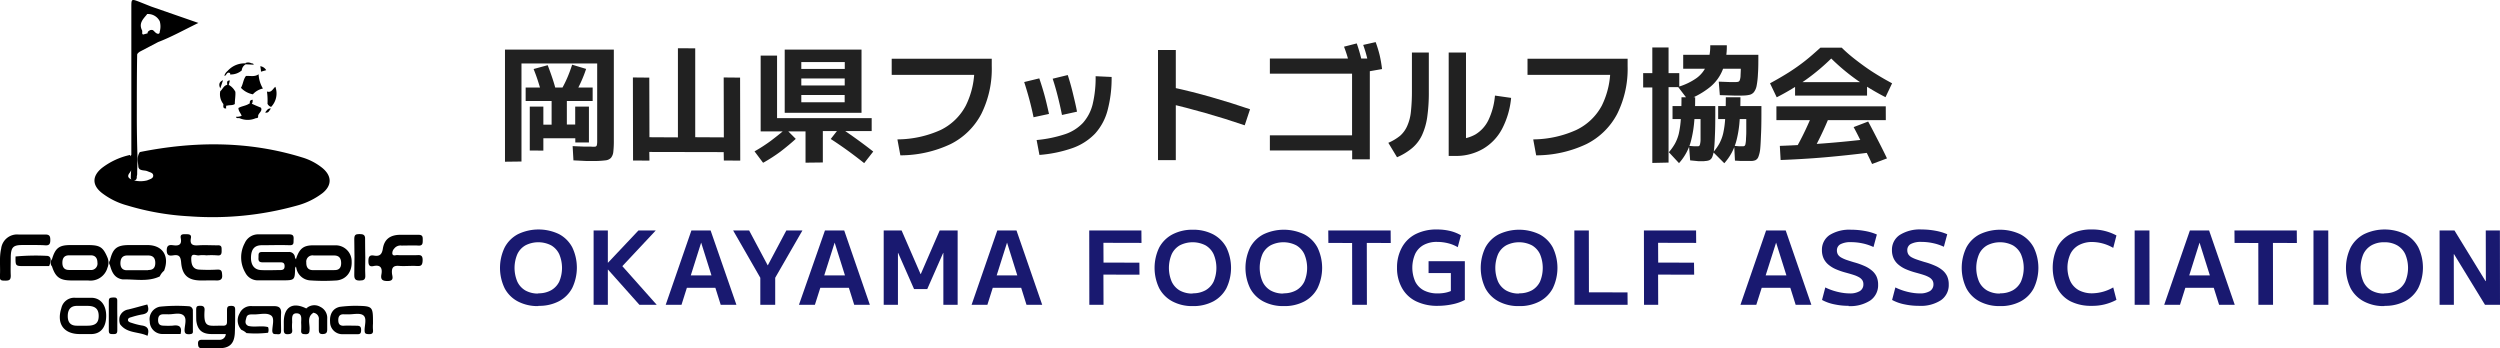 <svg id="レイヤー_1" data-name="レイヤー 1" xmlns="http://www.w3.org/2000/svg" viewBox="0 0 497 69.26"><path d="M107,58.31a5.06,5.06,0,0,0,2.55-.6A4,4,0,0,0,111.17,56a7,7,0,0,0,0-5.48,4,4,0,0,0-1.61-1.75,5.61,5.61,0,0,0-5.09,0,3.93,3.93,0,0,0-1.62,1.75,7,7,0,0,0,0,5.48,4,4,0,0,0,1.62,1.76,5.08,5.08,0,0,0,2.54.6m0,2.49a8.41,8.41,0,0,1-4.05-.92,6.26,6.26,0,0,1-2.64-2.63,9.35,9.35,0,0,1,0-8.09A6.29,6.29,0,0,1,103,46.54a9.44,9.44,0,0,1,8.13,0,6.33,6.33,0,0,1,2.63,2.62,9.35,9.35,0,0,1,0,8.09,6.29,6.29,0,0,1-2.63,2.63,8.42,8.42,0,0,1-4.08.92" style="fill:#191970"/><polyline points="118.01 60.6 118.01 45.82 120.84 45.82 120.84 52.22 120.88 52.22 126.92 45.82 130.36 45.82 123.72 52.91 130.56 60.6 127.12 60.6 120.88 53.6 120.84 53.6 120.84 60.6 118.01 60.6" style="fill:#191970"/><path d="M135.34,57.22V54.75h8.1v2.47Zm-3,3.38,5.11-14.78h3.82L146.4,60.6h-3.12l-3.89-12.37h0L135.48,60.6Z" style="fill:#191970"/><polyline points="151.15 60.6 151.15 55.22 145.75 45.82 148.93 45.82 152.61 52.73 152.65 52.73 156.32 45.82 159.52 45.82 154.11 55.22 154.11 60.6 151.15 60.6" style="fill:#191970"/><path d="M161.83,57.22V54.75h8.1v2.47Zm-3,3.38L164,45.82h3.83l5.1,14.78h-3.11l-3.89-12.37h0L162,60.6Z" style="fill:#191970"/><polyline points="175.68 60.6 175.68 45.82 179.24 45.82 183.01 54.49 183.05 54.49 186.81 45.82 190.38 45.82 190.38 60.6 187.54 60.6 187.54 50.28 187.5 50.28 184.34 57.46 181.71 57.46 178.55 50.28 178.51 50.28 178.51 60.6 175.68 60.6" style="fill:#191970"/><path d="M196.15,57.22V54.75h8.1v2.47Zm-3,3.38,5.11-14.78h3.82l5.11,14.78h-3.12L200.2,48.23h0L196.29,60.6Z" style="fill:#191970"/><polyline points="216.56 60.6 216.54 45.82 226.91 45.82 226.93 48.29 219.36 48.27 219.38 52.2 226.51 52.22 226.53 54.61 219.36 54.59 219.38 60.6 216.56 60.6" style="fill:#191970"/><path d="M237.1,58.31a5.09,5.09,0,0,0,2.55-.6A4,4,0,0,0,241.26,56a7,7,0,0,0,0-5.48,4,4,0,0,0-1.61-1.75,5.63,5.63,0,0,0-5.1,0,4,4,0,0,0-1.61,1.75,7,7,0,0,0,0,5.48,4,4,0,0,0,1.61,1.76,5.12,5.12,0,0,0,2.55.6m0,2.49a8.35,8.35,0,0,1-4-.92,6.34,6.34,0,0,1-2.65-2.63,9.35,9.35,0,0,1,0-8.09,6.37,6.37,0,0,1,2.65-2.62,8.47,8.47,0,0,1,4-.92,8.56,8.56,0,0,1,4.08.92,6.38,6.38,0,0,1,2.63,2.62,9.35,9.35,0,0,1,0,8.09,6.35,6.35,0,0,1-2.63,2.63,8.45,8.45,0,0,1-4.08.92" style="fill:#191970"/><path d="M255.14,58.31a5.06,5.06,0,0,0,2.55-.6A4,4,0,0,0,259.3,56a7,7,0,0,0,0-5.48,4,4,0,0,0-1.61-1.75,5.61,5.61,0,0,0-5.09,0A3.93,3.93,0,0,0,251,50.47,7,7,0,0,0,251,56a4,4,0,0,0,1.62,1.76,5.08,5.08,0,0,0,2.54.6m0,2.49a8.41,8.41,0,0,1-4-.92,6.26,6.26,0,0,1-2.64-2.63,9.35,9.35,0,0,1,0-8.09,6.29,6.29,0,0,1,2.64-2.62,9.44,9.44,0,0,1,8.13,0,6.33,6.33,0,0,1,2.63,2.62,9.35,9.35,0,0,1,0,8.09,6.29,6.29,0,0,1-2.63,2.63,8.42,8.42,0,0,1-4.08.92" style="fill:#191970"/><polyline points="268.82 60.6 268.8 48.31 264.08 48.29 264.06 45.82 276.46 45.82 276.48 48.31 271.72 48.29 271.74 60.6 268.82 60.6" style="fill:#191970"/><path d="M285.84,60.8a9.55,9.55,0,0,1-4.34-.91,6.36,6.36,0,0,1-2.77-2.61,8,8,0,0,1-1-4.07,8.17,8.17,0,0,1,1-4.07,6.41,6.41,0,0,1,2.72-2.61,9.15,9.15,0,0,1,4.24-.91,11.18,11.18,0,0,1,2.57.29,8.13,8.13,0,0,1,2.17.86l-.63,2.37a7,7,0,0,0-1.92-.78,9.12,9.12,0,0,0-2.19-.27,5.43,5.43,0,0,0-2.65.6,4,4,0,0,0-1.68,1.74,6.87,6.87,0,0,0,0,5.57,4,4,0,0,0,1.72,1.74,5.88,5.88,0,0,0,2.77.59,7.46,7.46,0,0,0,1.59-.16,6,6,0,0,0,1.37-.48l-.38.85V54.28H284V51.92h7.21v7.71a9.36,9.36,0,0,1-2.51.87,14.13,14.13,0,0,1-2.9.3" style="fill:#191970"/><path d="M302,58.31a5.12,5.12,0,0,0,2.55-.6A4,4,0,0,0,306.15,56a7.1,7.1,0,0,0,0-5.48,4,4,0,0,0-1.61-1.75,5.63,5.63,0,0,0-5.1,0,3.93,3.93,0,0,0-1.62,1.75,7.1,7.1,0,0,0,0,5.48,4,4,0,0,0,1.62,1.76,5.12,5.12,0,0,0,2.55.6m0,2.49a8.35,8.35,0,0,1-4.05-.92,6.34,6.34,0,0,1-2.65-2.63,9.35,9.35,0,0,1,0-8.09,6.37,6.37,0,0,1,2.65-2.62,9.42,9.42,0,0,1,8.12,0,6.35,6.35,0,0,1,2.64,2.62,9.35,9.35,0,0,1,0,8.09,6.32,6.32,0,0,1-2.64,2.63,8.41,8.41,0,0,1-4.07.92" style="fill:#191970"/><polyline points="313 60.6 312.98 45.82 315.86 45.82 315.88 58.11 323.55 58.13 323.57 60.6 313 60.6" style="fill:#191970"/><polyline points="326.83 60.6 326.81 45.82 337.18 45.82 337.2 48.29 329.63 48.27 329.65 52.2 336.77 52.22 336.8 54.61 329.63 54.59 329.65 60.6 326.83 60.6" style="fill:#191970"/><path d="M349,57.22V54.75h8.09v2.47Zm-3,3.38,5.1-14.78H355l5.1,14.78h-3.12l-3.89-12.37h0L349.15,60.6Z" style="fill:#191970"/><path d="M367.55,60.8a13.71,13.71,0,0,1-2.94-.31,8.62,8.62,0,0,1-2.39-.86l.65-2.49a10.69,10.69,0,0,0,1.52.62,12.06,12.06,0,0,0,1.7.42,9.7,9.7,0,0,0,1.64.15,3.71,3.71,0,0,0,2-.46,1.52,1.52,0,0,0,.71-1.36,1.44,1.44,0,0,0-.22-.82,2,2,0,0,0-.67-.59,5.93,5.93,0,0,0-1.13-.47c-.46-.15-1-.3-1.62-.47a13.74,13.74,0,0,1-1.92-.68,5.9,5.9,0,0,1-1.45-.92,3.58,3.58,0,0,1-.91-1.22,3.89,3.89,0,0,1-.32-1.61,3.51,3.51,0,0,1,1.52-3,7.41,7.41,0,0,1,4.29-1.06,15,15,0,0,1,2.75.25,10.32,10.32,0,0,1,2.36.7l-.67,2.49a9.87,9.87,0,0,0-2.15-.72,10.91,10.91,0,0,0-2.32-.25,4.29,4.29,0,0,0-2.09.41,1.35,1.35,0,0,0-.71,1.23,1.61,1.61,0,0,0,.2.82,1.84,1.84,0,0,0,.62.58,6.67,6.67,0,0,0,1,.46c.43.15.94.31,1.53.49a14.07,14.07,0,0,1,2.06.72,5.93,5.93,0,0,1,1.51.91,3.42,3.42,0,0,1,.95,1.2,3.87,3.87,0,0,1,.32,1.62,3.68,3.68,0,0,1-1.55,3.15,7.32,7.32,0,0,1-4.36,1.12" style="fill:#191970"/><path d="M381.48,60.8a13.71,13.71,0,0,1-2.94-.31,8.62,8.62,0,0,1-2.39-.86l.65-2.49a11.19,11.19,0,0,0,1.52.62,12.06,12.06,0,0,0,1.7.42,9.7,9.7,0,0,0,1.64.15,3.77,3.77,0,0,0,2-.46,1.54,1.54,0,0,0,.71-1.36,1.44,1.44,0,0,0-.23-.82,2,2,0,0,0-.67-.59,5.93,5.93,0,0,0-1.13-.47c-.46-.15-1-.3-1.62-.47a13.74,13.74,0,0,1-1.92-.68,5.9,5.9,0,0,1-1.45-.92,3.58,3.58,0,0,1-.91-1.22,3.89,3.89,0,0,1-.32-1.61,3.51,3.51,0,0,1,1.52-3A7.43,7.43,0,0,1,382,45.62a15,15,0,0,1,2.75.25,10.32,10.32,0,0,1,2.36.7l-.67,2.49a9.7,9.7,0,0,0-2.15-.72,10.86,10.86,0,0,0-2.33-.25,4.27,4.27,0,0,0-2.08.41,1.35,1.35,0,0,0-.71,1.23,1.61,1.61,0,0,0,.2.82,1.84,1.84,0,0,0,.62.58,6.43,6.43,0,0,0,1.06.46c.42.15.93.31,1.52.49a14.07,14.07,0,0,1,2.06.72,6,6,0,0,1,1.52.91,3.51,3.51,0,0,1,.94,1.2,3.87,3.87,0,0,1,.32,1.62,3.65,3.65,0,0,1-1.55,3.15,7.3,7.3,0,0,1-4.36,1.12" style="fill:#191970"/><path d="M397.6,58.31a5.06,5.06,0,0,0,2.55-.6A4,4,0,0,0,401.76,56a7,7,0,0,0,0-5.48,4,4,0,0,0-1.61-1.75,5.61,5.61,0,0,0-5.09,0,3.93,3.93,0,0,0-1.62,1.75,7,7,0,0,0,0,5.48,4,4,0,0,0,1.62,1.76,5.08,5.08,0,0,0,2.54.6m0,2.49a8.41,8.41,0,0,1-4.05-.92,6.26,6.26,0,0,1-2.64-2.63,9.35,9.35,0,0,1,0-8.09,6.29,6.29,0,0,1,2.64-2.62,9.44,9.44,0,0,1,8.13,0,6.33,6.33,0,0,1,2.63,2.62,9.35,9.35,0,0,1,0,8.09,6.29,6.29,0,0,1-2.63,2.63,8.42,8.42,0,0,1-4.08.92" style="fill:#191970"/><path d="M415.78,60.8a9,9,0,0,1-4.17-.9A6.13,6.13,0,0,1,409,57.3a9.55,9.55,0,0,1,0-8.18,6.18,6.18,0,0,1,2.66-2.6,9,9,0,0,1,4.17-.9,10,10,0,0,1,4.92,1.19l-.64,2.47a8.48,8.48,0,0,0-4.16-1.17,5.43,5.43,0,0,0-2.65.61,4,4,0,0,0-1.7,1.75,6.63,6.63,0,0,0,0,5.47,4.09,4.09,0,0,0,1.7,1.77,5.54,5.54,0,0,0,2.65.6,8.62,8.62,0,0,0,4.16-1.17l.64,2.47a10,10,0,0,1-4.92,1.19" style="fill:#191970"/><polyline points="424.37 60.6 424.37 45.82 427.31 45.82 427.33 60.6 424.37 60.6" style="fill:#191970"/><path d="M433.24,57.22V54.75h8.1v2.47Zm-3,3.38,5.11-14.78h3.82l5.1,14.78h-3.11l-3.89-12.37h0L433.38,60.6Z" style="fill:#191970"/><polyline points="448.97 60.6 448.95 48.31 444.23 48.29 444.21 45.82 456.6 45.82 456.62 48.31 451.86 48.29 451.88 60.6 448.97 60.6" style="fill:#191970"/><polyline points="459.92 60.6 459.92 45.82 462.86 45.82 462.88 60.6 459.92 60.6" style="fill:#191970"/><path d="M474,58.31a5.06,5.06,0,0,0,2.55-.6A4,4,0,0,0,478.16,56a7,7,0,0,0,0-5.48,4,4,0,0,0-1.61-1.75,5,5,0,0,0-2.55-.61,5,5,0,0,0-2.55.61,4,4,0,0,0-1.61,1.75,7,7,0,0,0,0,5.48,4,4,0,0,0,1.61,1.76,5.12,5.12,0,0,0,2.55.6m0,2.49a8.35,8.35,0,0,1-4.05-.92,6.34,6.34,0,0,1-2.65-2.63,9.35,9.35,0,0,1,0-8.09A6.37,6.37,0,0,1,470,46.54a9.44,9.44,0,0,1,8.13,0,6.33,6.33,0,0,1,2.63,2.62,9.35,9.35,0,0,1,0,8.09,6.29,6.29,0,0,1-2.63,2.63,8.42,8.42,0,0,1-4.08.92" style="fill:#191970"/><polyline points="484.99 60.6 484.99 45.82 487.95 45.82 494.12 55.88 494.19 55.88 494.17 45.82 496.98 45.82 497 60.6 494.02 60.6 487.87 50.54 487.81 50.54 487.83 60.6 484.99 60.6" style="fill:#191970"/><path d="M58.67,53.24c-.06,2.49-.06,2.49-2.65,2.49H51.41a2.78,2.78,0,0,1-2.64-1.52,6,6,0,0,1-.11-5.89,2.91,2.91,0,0,1,2.81-1.73c2,0,4,0,6,0,.82,0,.94.32.9,1s.14,1.2-.86,1.16c-1.82-.07-3.64,0-5.46,0-1.42,0-2.09.76-2.15,2.32s.61,2.55,2,2.62,2.52,0,3.79,0c.56,0,.89-.14.89-.77s-.29-.78-.88-.77c-1.16,0-2.33,0-3.5,0-.76,0-.85-.36-.81-.94s-.16-1.15.78-1.11c1.72,0,3.46,0,5.18,0a1.15,1.15,0,0,1,1.29,1.15A1.57,1.57,0,0,1,58.67,53.24Z"/><path d="M81,50.73h1.68c.67,0,1.36-.22,1.34,1s-.5,1.19-1.34,1.14c-1.07-.05-2.16.07-3.22,0-1.25-.13-1.65.3-1.53,1.53.06.55.48,1.44-.82,1.47-1,0-1.49-.21-1.29-1.3.24-1.27-.15-2-1.58-1.67-.83.17-1-.26-1-1s.15-1.25,1.06-1.1c1.09.2,1.62-.13,1.81-1.36.29-1.87,1.44-2.7,3.31-2.76,1.26,0,2.53,0,3.79,0,.88,0,.83.49.83,1.08s0,1.11-.85,1.06c-1.12-.06-2.23,0-3.35,0a1.57,1.57,0,0,0-1.48.61A1.31,1.31,0,0,0,78,50.48c.17.49.65.21,1,.23C79.66,50.76,80.32,50.73,81,50.73Z"/><path d="M41,50.76a5.34,5.34,0,0,0-1.39,0c-.55.14-1.58-.63-1.59.64,0,1.08.23,2.13,1.61,2.2a31.26,31.26,0,0,0,3.49,0c1-.07,1,.4,1.05,1.16s-.36,1-1.08,1c-1-.05-2.05,0-3.08,0-2.55,0-3.8-1-4-3.6-.1-1.14-.39-1.58-1.54-1.4-.71.11-1.32.13-1.32-1s.64-1.09,1.33-1c1.1.15,1.69-.14,1.46-1.38-.18-.88.44-.82,1-.82s1.2,0,1,.83c-.22,1.27.43,1.46,1.5,1.38,1.26-.08,2.53,0,3.79,0,.91-.06.82.47.83,1s0,1.1-.84,1A15.4,15.4,0,0,0,41,50.76Z"/><path d="M44.89,66.41h-2.8c-1.91,0-2.85-.82-3.07-2.7C39,63,39,62.3,39,61.61s.15-.81.78-.82.93.21.89.88c-.27,3.77.87,3,3.67,3.08.63,0,.8-.25.79-.82,0-.75,0-1.49,0-2.24s.19-.88.88-.88.75.33.74.87c0,1.54,0,3.08-.07,4.62-.14,2.07-1.08,2.92-3.12,2.93-1.12,0-2.24,0-3.36,0-.74,0-.8-.33-.83-.92s.27-.77.83-.76c1.13,0,2.24,0,3.36,0A1.22,1.22,0,0,0,44.89,66.41Z"/><path d="M6.48,48.71h-2c-1.85,0-2.28.42-2.34,2.3,0,1.26-.06,2.53,0,3.78,0,.85-.29,1-1.06,1s-1.18,0-1.1-.91c.13-1.81-.17-3.64.25-5.45a3.19,3.19,0,0,1,3.45-2.81c1.77,0,3.55,0,5.32,0,.88,0,1,.37,1,1.1s-.17,1.11-1,1.05S7.32,48.71,6.48,48.71Z"/><path d="M70.63,60.79c3.52.06,3.52.06,3.52,3.52a8.83,8.83,0,0,0,0,1.26c.07.67-.17.89-.86.86s-.8-.18-.81-.79c0-1,.48-2.36-.24-2.94s-2.15-.14-3.26-.21c-.18,0-.38,0-.56,0-.88-.08-1.18.41-1.17,1.18s.34,1.13,1.13,1.08,1.69,0,2.53,0c.67,0,.89.22.88.89s-.22.82-.83.8c-1,0-2,0-2.94,0A2.43,2.43,0,0,1,65.62,64c-.12-1.56.57-2.71,1.93-3A26.68,26.68,0,0,1,70.63,60.79Z"/><path d="M48,65.58a2.76,2.76,0,0,1-.35-3.31,2.45,2.45,0,0,1,2.51-1.41c1.44,0,2.9,0,4.34,0,1,0,1.44.39,1.38,1.43s0,2.33,0,3.49c0,.59-.23.71-.75.66s-.93.11-1-.64c0-1.05.5-2.54-.22-3.07-.93-.68-2.42-.15-3.66-.23-.55,0-1.1,0-1.26.61s-.44,1.28.36,1.68c1.3.32,2.64-.11,3.94.24a1.6,1.6,0,0,1,0,1.12,21.21,21.21,0,0,1-4.29.07l0,0A3.1,3.1,0,0,0,48,65.58Z"/><path d="M72.62,51.2c0,1.16-.06,2.34,0,3.5.06.91-.31,1.06-1.12,1.07s-1.08-.27-1.07-1.11c.06-2.38.05-4.76,0-7.13,0-.81.24-1,1-1s1.21.12,1.15,1.06C72.56,48.77,72.62,50,72.62,51.2Z"/><path d="M62.3,62.18c-1.34.86-.67,2.2-.76,3.32,0,.71-.18,1-.94.93-.52,0-.77-.17-.73-.72a13.19,13.19,0,0,0,0-1.54c0-.74.25-1.84-.87-1.88s-.91,1.05-.92,1.82a8.06,8.06,0,0,0,0,1.39c.1.76-.22.93-.93.94s-.74-.46-.73-1,0-.93,0-1.39c0-3,1.73-4.1,4.46-2.73C61.64,61.12,62.2,61.25,62.3,62.18Z"/><path d="M23.78,63a2.13,2.13,0,0,1,1.7-1.47c1.26-.3,2.5-.67,3.8-1,.45,1.17.18,1.83-1.13,2a16.6,16.6,0,0,0-2,.51c-.33.09-.69.17-.71.55s.41.51.77.61a14.06,14.06,0,0,0,1.88.49c1.26.15,1.66.77,1.23,2.07-1.78-.87-4.08-.43-5.46-2.32A2.7,2.7,0,0,1,23.78,63Z"/><path d="M38.34,61.82a.85.85,0,0,0-.84-.94,33.24,33.24,0,0,0-5.73.09,2.53,2.53,0,0,0-2,2.92,2.51,2.51,0,0,0,2.49,2.51c1.21,0,2.43,0,3.64,0,.32-1.35-.17-1.88-1.56-1.66a15.76,15.76,0,0,1-1.82,0c-.8,0-1.09-.38-1.09-1.1s.26-1.17,1.06-1.16h.84c1.07.06,2.37-.43,3.13.2s.25,1.94.23,2.94c0,.77.39.82.93.83.34-.07.76,0,.73-.59C38.33,64.53,38.36,63.17,38.34,61.82Z"/><path d="M9.77,52.9H4.92c-1.86,0-1.86,0-1.83-1.91a43.49,43.49,0,0,1,6.15-.13C10.13,50.86,10.3,51.61,9.77,52.9Z"/><path d="M23.32,62.89c0,.93,0,1.86,0,2.79,0,.66-.26.75-.83.74s-.88,0-.86-.73c0-2,0-3.91,0-5.86,0-.74.45-.65.92-.69s.79.1.76.67C23.29,60.84,23.32,61.87,23.32,62.89Z"/><path d="M62.3,62.18a1.85,1.85,0,0,0-1.44-.83A2.32,2.32,0,0,1,63.67,61a2.44,2.44,0,0,1,1.38,2.39c0,.69,0,1.39,0,2.08s-.22.93-.94.94-.73-.46-.73-1,0-1.21,0-1.81A1.21,1.21,0,0,0,62.3,62.18Z"/><path d="M53.07,18.19c.9.31,1.16-.55,1.67-.94a3.85,3.85,0,0,1-.84,4,1.17,1.17,0,0,1-.72-.62A12.94,12.94,0,0,0,53.07,18.19Z"/><path d="M45.75,14.8v-.27c-.17-.17-.49-.28-.3-.64a4.49,4.49,0,0,1,3.41-1.29,1.13,1.13,0,0,0,0,.18A1.52,1.52,0,0,0,48.06,14,3.29,3.29,0,0,1,45.75,14.8Z"/><path d="M51.88,14.25c0-.37-.08-.72-.13-1.09a1.61,1.61,0,0,1,1.17.79Z"/><path d="M44.34,15.94c-.19.55-.37,1.09-.55,1.63C43.44,16.85,43.53,16.27,44.34,15.94Z"/><path d="M45.45,13.89c.1.21.19.42.3.64-.67-.38-.69.49-1.12.58C44.65,14.53,45.11,14.25,45.45,13.89Z"/><path d="M52.71,22.37c.3-.39.53-.88,1.15-.81C53.54,21.93,53.42,22.56,52.71,22.37Z"/><path d="M48.83,12.78a.38.38,0,0,1,0-.18l-.07,0,0-.06a1.43,1.43,0,0,1,1.13,0c.19.11.49,0,.54.32Z"/><path d="M69.91,52a3.18,3.18,0,0,0-3.3-3.23H62.27c-1.91,0-2.7.63-3.36,2.52a3.87,3.87,0,0,0,0,2,3,3,0,0,0,2.86,2.46,38.93,38.93,0,0,0,5.18,0C68.86,55.55,70,54,69.91,52Zm-3.46,1.7c-.69,0-1.4,0-2.1,0h0c-.64,0-1.3,0-1.95,0-1.09.06-1.53-.5-1.51-1.52a1.25,1.25,0,0,1,1.49-1.39c1.35,0,2.71,0,4.05,0,1.07,0,1.39.66,1.39,1.53s-.38,1.41-1.37,1.37Z"/><path d="M64.12,33.42a11.73,11.73,0,0,0-3.93-2.09C49.49,28,38.68,28.05,27.8,30.23c-.67,1-.35,2-.29,3a1.09,1.09,0,0,0,.23.39c.49.35,1.09.2,1.6.43s1.11.28,1.12.87-.72.72-1.2.94a5.4,5.4,0,0,1-2.65,0c.4,0,.63-.24.58-.82a1.58,1.58,0,0,0,.08-.57c0-1.21.09-2.42.05-3.64-.07-2.3-.11-4.59-.12-6.9V22.58c0-3.93,0-7.85.07-11.75.08-.26.31-.39.49-.54l3.68-1.93h0c2.62-1,5.1-2.39,8-3.8L30.05,1.3,27.71.37c-1.6-.61-1.6-.61-1.6,1.1q0,14.64,0,29.29a.59.59,0,0,0-.09.32,1.35,1.35,0,0,0-.2-.27,14.13,14.13,0,0,0-5.54,2.57c-2,1.62-2,3.44,0,5a14.46,14.46,0,0,0,5,2.46A52.25,52.25,0,0,0,37.63,43,62.33,62.33,0,0,0,59,40.88a14.59,14.59,0,0,0,5.13-2.5C66,36.86,66,35,64.12,33.42ZM29.17,2.92a.83.83,0,0,1,.07-.13,2.62,2.62,0,0,1,2.52,1.44,3.89,3.89,0,0,1,0,2.06c0,.47-.33.53-.69.3s-.44-.48-.74-.62a1.12,1.12,0,0,0-.41,0c-.34.14-.61.34-.58.66a3.6,3.6,0,0,0-.44.12c-.22,0-.54.33-.64-.16a1.82,1.82,0,0,0,0-.52C27.54,4.69,28.4,3.83,29.17,2.92ZM25.71,34.44a2.62,2.62,0,0,0,.37-.6A14.62,14.62,0,0,0,26,35.46a.35.35,0,0,0,.17.17v0l-.14,0C25.48,35.36,25.31,35,25.71,34.44Z"/><path d="M21.39,51.26c-.88-2.11-1.49-2.52-3.76-2.54H14c-2.25,0-3,.59-3.66,2.8a1.11,1.11,0,0,0,0,1.45c.67,2.08,1.53,2.74,3.64,2.78,1.17,0,2.33,0,3.5,0a3.5,3.5,0,0,0,3.88-2.52A2.61,2.61,0,0,0,21.39,51.26Zm-3.47,2.41c-1.41,0-2.8,0-4.2,0-1,0-1.32-.61-1.32-1.44s.32-1.47,1.31-1.47h2.38c.61,0,1.22,0,1.82,0,1-.06,1.45.53,1.46,1.44a1.28,1.28,0,0,1-1.45,1.47Z"/><path d="M29.33,48.72H25.7c-2.48,0-3.27.65-3.85,3.09a.68.68,0,0,0,0,.87c.37,1.39.89,2.63,2.55,2.87,2.46-.07,5,.53,7.36-.6a3.1,3.1,0,0,1,.86-1.13C33.75,50.92,32.33,48.73,29.33,48.72Zm.12,5c-.65,0-1.31,0-2,0h0c-.69,0-1.4,0-2.1,0-1.06.06-1.44-.6-1.41-1.48s.41-1.49,1.47-1.45c1.36,0,2.72,0,4.06,0,1,0,1.4.56,1.4,1.48S30.46,53.71,29.45,53.67Z"/><path d="M18.2,59.2c-1.07,0-2.14,0-3.21,0a2.62,2.62,0,0,0-2.79,2.05c-1,3.09.46,5.16,3.65,5.16h2.37c1.81-.05,2.86-1.35,2.89-3.55S20,59.23,18.2,59.2Zm-.83,5.55h-.84c-.42,0-.85,0-1.26,0-1.23,0-1.81-.65-1.8-1.94s.6-2,1.81-2c.7,0,1.39,0,2.1,0,1.55,0,2.24.61,2.24,2s-.66,1.94-2.25,1.94Z"/><path d="M52.27,17.6a3.71,3.71,0,0,0-2,1.15,4.38,4.38,0,0,1-2.37-1.29c.44-.74.45-1.66,1-2.36.84-.06,1.73.23,2.51-.34A6.09,6.09,0,0,0,52.27,17.6Z"/><path d="M46.79,18.25a3.29,3.29,0,0,0-1.23-1.33l-.09,0c.08-.31.15-.61.23-.92-.74,0-.51.49-.53.87h0c-.71.14-.89.86-1.38,1.26a3.12,3.12,0,0,0,.62,2.56c0,.43-.16.93.56.87A1,1,0,0,1,45,21l.16,0c.5-.15,1.06,0,1.52-.32C46.68,19.85,46.85,19.05,46.79,18.25Z"/><path d="M51.88,21.41c-.61-.26-1.23-.5-1.83-.8.21-.21.17-.5.19-.77-.54,0-.62.34-.57.73h-.09c-.65.48-1.49.49-2.18.9,0,.62.45,1,.64,1.55a2.41,2.41,0,0,1-1.13.19c.11.44.5.19.75.3a4,4,0,0,0,3.16,0c.2-.05.47,0,.5-.29C51.2,22.51,52.27,22.18,51.88,21.41Z"/><path d="M114.32,18.56l-2.58-1a23.59,23.59,0,0,0,1.1-2.25c.34-.81.64-1.62.9-2.45l2.78.84a25.61,25.61,0,0,1-1,2.56,25.51,25.51,0,0,1-1.2,2.34m-6.73-.38c-.22-.76-.45-1.52-.7-2.29s-.53-1.5-.81-2.21l2.8-.76c.29.74.56,1.49.82,2.25s.5,1.52.7,2.28Zm-2.27,11.7V21.19l2.7,0,0,3.59h1.64V20.08h-5.16l0-2.68h13.32l0,2.68h-5.13v4.67h1.66l0-3.56,2.73,0v7.13h-2.71l0-.83-6.35,0,0,2.45Zm-4.93,2.23V9.86l21.64,0V27.89a19,19,0,0,1-.1,2.26,2.25,2.25,0,0,1-.47,1.23,1.75,1.75,0,0,1-1.11.5,18.54,18.54,0,0,1-2,.13c-.44,0-1,0-1.71,0L114,31.88l-.16-2.83,2.42.1,1.27,0a3.63,3.63,0,0,0,.83,0,.4.4,0,0,0,.3-.32,3.9,3.9,0,0,0,.06-.81V12.62H103.67V32.11Z" style="fill:#212121"/><polyline points="125.85 31.91 125.82 15.4 129.08 15.43 129.11 27.28 134.77 27.31 134.77 9.59 138.21 9.61 138.21 27.28 143.9 27.31 143.87 15.4 147.13 15.43 147.16 31.93 143.9 31.91 143.87 30.24 129.08 30.21 129.11 31.93 125.85 31.91" style="fill:#212121"/><path d="M156,22.43l0-12.57h15.27l0,12.57h-12l0-2.1h8.65l0-1.44h-8.64l0-1.9h8.65l0-1.39h-8.64l0-1.89h8.65l0-1.37h-8.64l0,10.09H156m15.8,10q-1.62-1.29-3.27-2.49c-1.11-.8-2.23-1.57-3.38-2.31l1.8-2.3c1.19.79,2.34,1.59,3.45,2.39s2.17,1.6,3.2,2.41Zm-20.12-.1L150,30.09a32.21,32.21,0,0,0,3.25-2.1c1-.76,2-1.55,2.95-2.38l2,2c-.94.86-1.95,1.69-3,2.5a33,33,0,0,1-3.45,2.23m8.39,0V26.12h-8.92l0-15.07,3.26,0,0,12.43,18.81,0v2.58h-9.71v6.24Z" style="fill:#212121"/><path d="M178.43,27.71A21.13,21.13,0,0,0,187,25.84,11.2,11.2,0,0,0,192,21a16.58,16.58,0,0,0,1.7-7.88l1.66,1.77H177.27V11.68h19.89v1.44a20.08,20.08,0,0,1-2.07,9.52,13.91,13.91,0,0,1-6.1,6,23.45,23.45,0,0,1-10,2.24l-.58-3.14" style="fill:#212121"/><path d="M211.12,22.86c-.25-1.28-.54-2.53-.85-3.76s-.64-2.37-1-3.45l3-.73c.36,1.11.7,2.29,1,3.54s.61,2.49.84,3.74l-3,.66m-5.64.45c-.25-1.23-.54-2.44-.86-3.63s-.66-2.31-1-3.37l3-.73c.34,1,.66,2,1,3.22s.62,2.47.93,3.85Zm.61,4.53a25.15,25.15,0,0,0,5.61-1.15,8.7,8.7,0,0,0,3.59-2.25,8.69,8.69,0,0,0,1.94-3.72,22.57,22.57,0,0,0,.59-5.57l3.18.15a24.78,24.78,0,0,1-.81,6.65,11.07,11.07,0,0,1-2.48,4.61,11.56,11.56,0,0,1-4.44,2.86,25.9,25.9,0,0,1-6.62,1.38Z" style="fill:#212121"/><path d="M233.75,31.83h-3.54V9.94h3.54Zm13.7-6.92c-2.63-.9-5.24-1.71-7.81-2.44s-5-1.37-7.31-1.89l.89-3.18q3.63.78,7.62,1.92t7.67,2.4Z" style="fill:#212121"/><path d="M272.27,14.16a25.63,25.63,0,0,0-.5-2.7A22.19,22.19,0,0,0,271,8.93l2.48-.56a23.59,23.59,0,0,1,.79,2.57,25.19,25.19,0,0,1,.48,2.79l-2.46.43m-3.76.18a25.56,25.56,0,0,0-.53-2.61c-.22-.8-.49-1.62-.81-2.45l2.53-.65c.3.85.56,1.71.78,2.56s.41,1.78.58,2.79Zm.28,17.34V29.91H252.45v-3h16.34V14.64H252.45v-3h19.87V31.68Z" style="fill:#212121"/><path d="M276,28.39A10,10,0,0,0,278.33,27,5.58,5.58,0,0,0,279.77,25a9.2,9.2,0,0,0,.72-2.81,37.58,37.58,0,0,0,.2-4.2V10.44h3.36v7.84a34.17,34.17,0,0,1-.32,5,13,13,0,0,1-1.05,3.62,7.54,7.54,0,0,1-1.95,2.54,12.16,12.16,0,0,1-3,1.82L276,28.39M288,31V10.44h3.44v19l-2-1.77a7.55,7.55,0,0,0,3.87-.94,6.76,6.76,0,0,0,2.59-2.86A14.06,14.06,0,0,0,297.2,19l3.21.46a16.62,16.62,0,0,1-1.82,6.2,10,10,0,0,1-3.73,3.91A10.65,10.65,0,0,1,289.44,31Z" style="fill:#212121"/><path d="M304.84,27.71a21.13,21.13,0,0,0,8.52-1.87A11.24,11.24,0,0,0,318.44,21a16.58,16.58,0,0,0,1.69-7.88l1.67,1.77H303.67V11.68h19.9v1.44a20.08,20.08,0,0,1-2.07,9.52,13.94,13.94,0,0,1-6.11,6,23.4,23.4,0,0,1-10,2.24l-.58-3.14" style="fill:#212121"/><path d="M346.37,19c-.3,0-.85,0-1.64,0l-2.83-.09-.21-2.68,2.1.08c.61,0,1,0,1.27,0a1.81,1.81,0,0,0,.52-.06.52.52,0,0,0,.29-.31,3.34,3.34,0,0,0,.15-.8c0-.36.05-.86.05-1.48H334.62V10.9h14.94c0,1.52,0,2.77-.08,3.77a16.17,16.17,0,0,1-.26,2.36,3,3,0,0,1-.55,1.29,1.58,1.58,0,0,1-.91.54,6,6,0,0,1-1.39.13m-10.84.81-1.93-2.53a12.28,12.28,0,0,0,3.72-1.78,5.93,5.93,0,0,0,2-2.62A10.39,10.39,0,0,0,340,9h3.29a13.1,13.1,0,0,1-.79,4.79A8.42,8.42,0,0,1,340,17.27a16,16,0,0,1-4.43,2.53M348,32l-.75,0c-.35,0-.72,0-1.14,0l-1.2-.07L344.76,29l1,.08c.32,0,.57,0,.73,0a.62.62,0,0,0,.31-.07.56.56,0,0,0,.19-.33,6,6,0,0,0,.11-.84c0-.38.06-.92.06-1.59s0-1.53,0-2.58h-5.59V21.09h8.6c0,2.1,0,3.84-.06,5.19s-.09,2.42-.17,3.2a6.06,6.06,0,0,1-.37,1.69,1.22,1.22,0,0,1-.62.69A2.52,2.52,0,0,1,348,32m-5.26.4-2.15-2.15a9.33,9.33,0,0,0,1.21-1.7,8.34,8.34,0,0,0,.76-2,17.91,17.91,0,0,0,.4-2.92c.09-1.16.13-2.6.13-4.3H346c0,1.87-.06,3.5-.18,4.87a22,22,0,0,1-.57,3.56,11.1,11.1,0,0,1-1,2.62,10.92,10.92,0,0,1-1.46,2.07m-3.9-.4-1.18,0L336,31.88,335.78,29l1,.08c.31,0,.55,0,.72,0a.55.55,0,0,0,.28-.06.55.55,0,0,0,.18-.33,4.17,4.17,0,0,0,.11-.83c0-.38,0-.91,0-1.58s0-1.55,0-2.61h-5.57V21.09H341c0,2.1,0,3.84-.05,5.19s-.09,2.42-.18,3.2a5.78,5.78,0,0,1-.36,1.69,1.22,1.22,0,0,1-.62.69,2.57,2.57,0,0,1-.94.15m-5.08.4-2-2.15a10.42,10.42,0,0,0,1.21-1.7,8.34,8.34,0,0,0,.77-2,19.08,19.08,0,0,0,.4-2.92c.08-1.16.13-2.6.13-4.3H337c0,1.87-.06,3.5-.19,4.87a23,23,0,0,1-.58,3.56,10.59,10.59,0,0,1-2.47,4.69m-5.28-.07v-15h-1.82V14.54h1.82V9.43h3.23v5.11h2.13v2.78h-2.13v15Z" style="fill:#212121"/><path d="M371.17,19H356.86V16.33h14.31Zm1,13.6c-.34-.74-.72-1.54-1.15-2.39s-.86-1.7-1.28-2.55-.83-1.65-1.24-2.39l2.89-1.11c.4.74.82,1.54,1.27,2.41s.89,1.72,1.32,2.57.81,1.62,1.15,2.35Zm2.73-8.72H353.15V21.14h21.74Zm-15,7-3-1.16c.69-1.2,1.36-2.48,2-3.83s1.24-2.75,1.82-4.19l3.18.91c-.59,1.49-1.22,2.92-1.89,4.31s-1.37,2.71-2.08,4m-5.94.89L353.83,29q4.31-.15,8.85-.5t9.18-.91l.27,2.68q-4.72.6-9.29,1c-3,.26-6,.43-8.86.54m-.78-12.49-1.32-2.76q2-1.08,3.72-2.16c1.13-.72,2.21-1.48,3.24-2.29s2-1.68,3.06-2.63h4.24c1,1,2,1.82,3.06,2.63s2.11,1.57,3.24,2.29,2.36,1.44,3.71,2.16l-1.31,2.76a48.28,48.28,0,0,1-5.79-3.49,41.17,41.17,0,0,1-5-4.2,41.94,41.94,0,0,1-5,4.2,48.28,48.28,0,0,1-5.79,3.49" style="fill:#212121"/></svg>